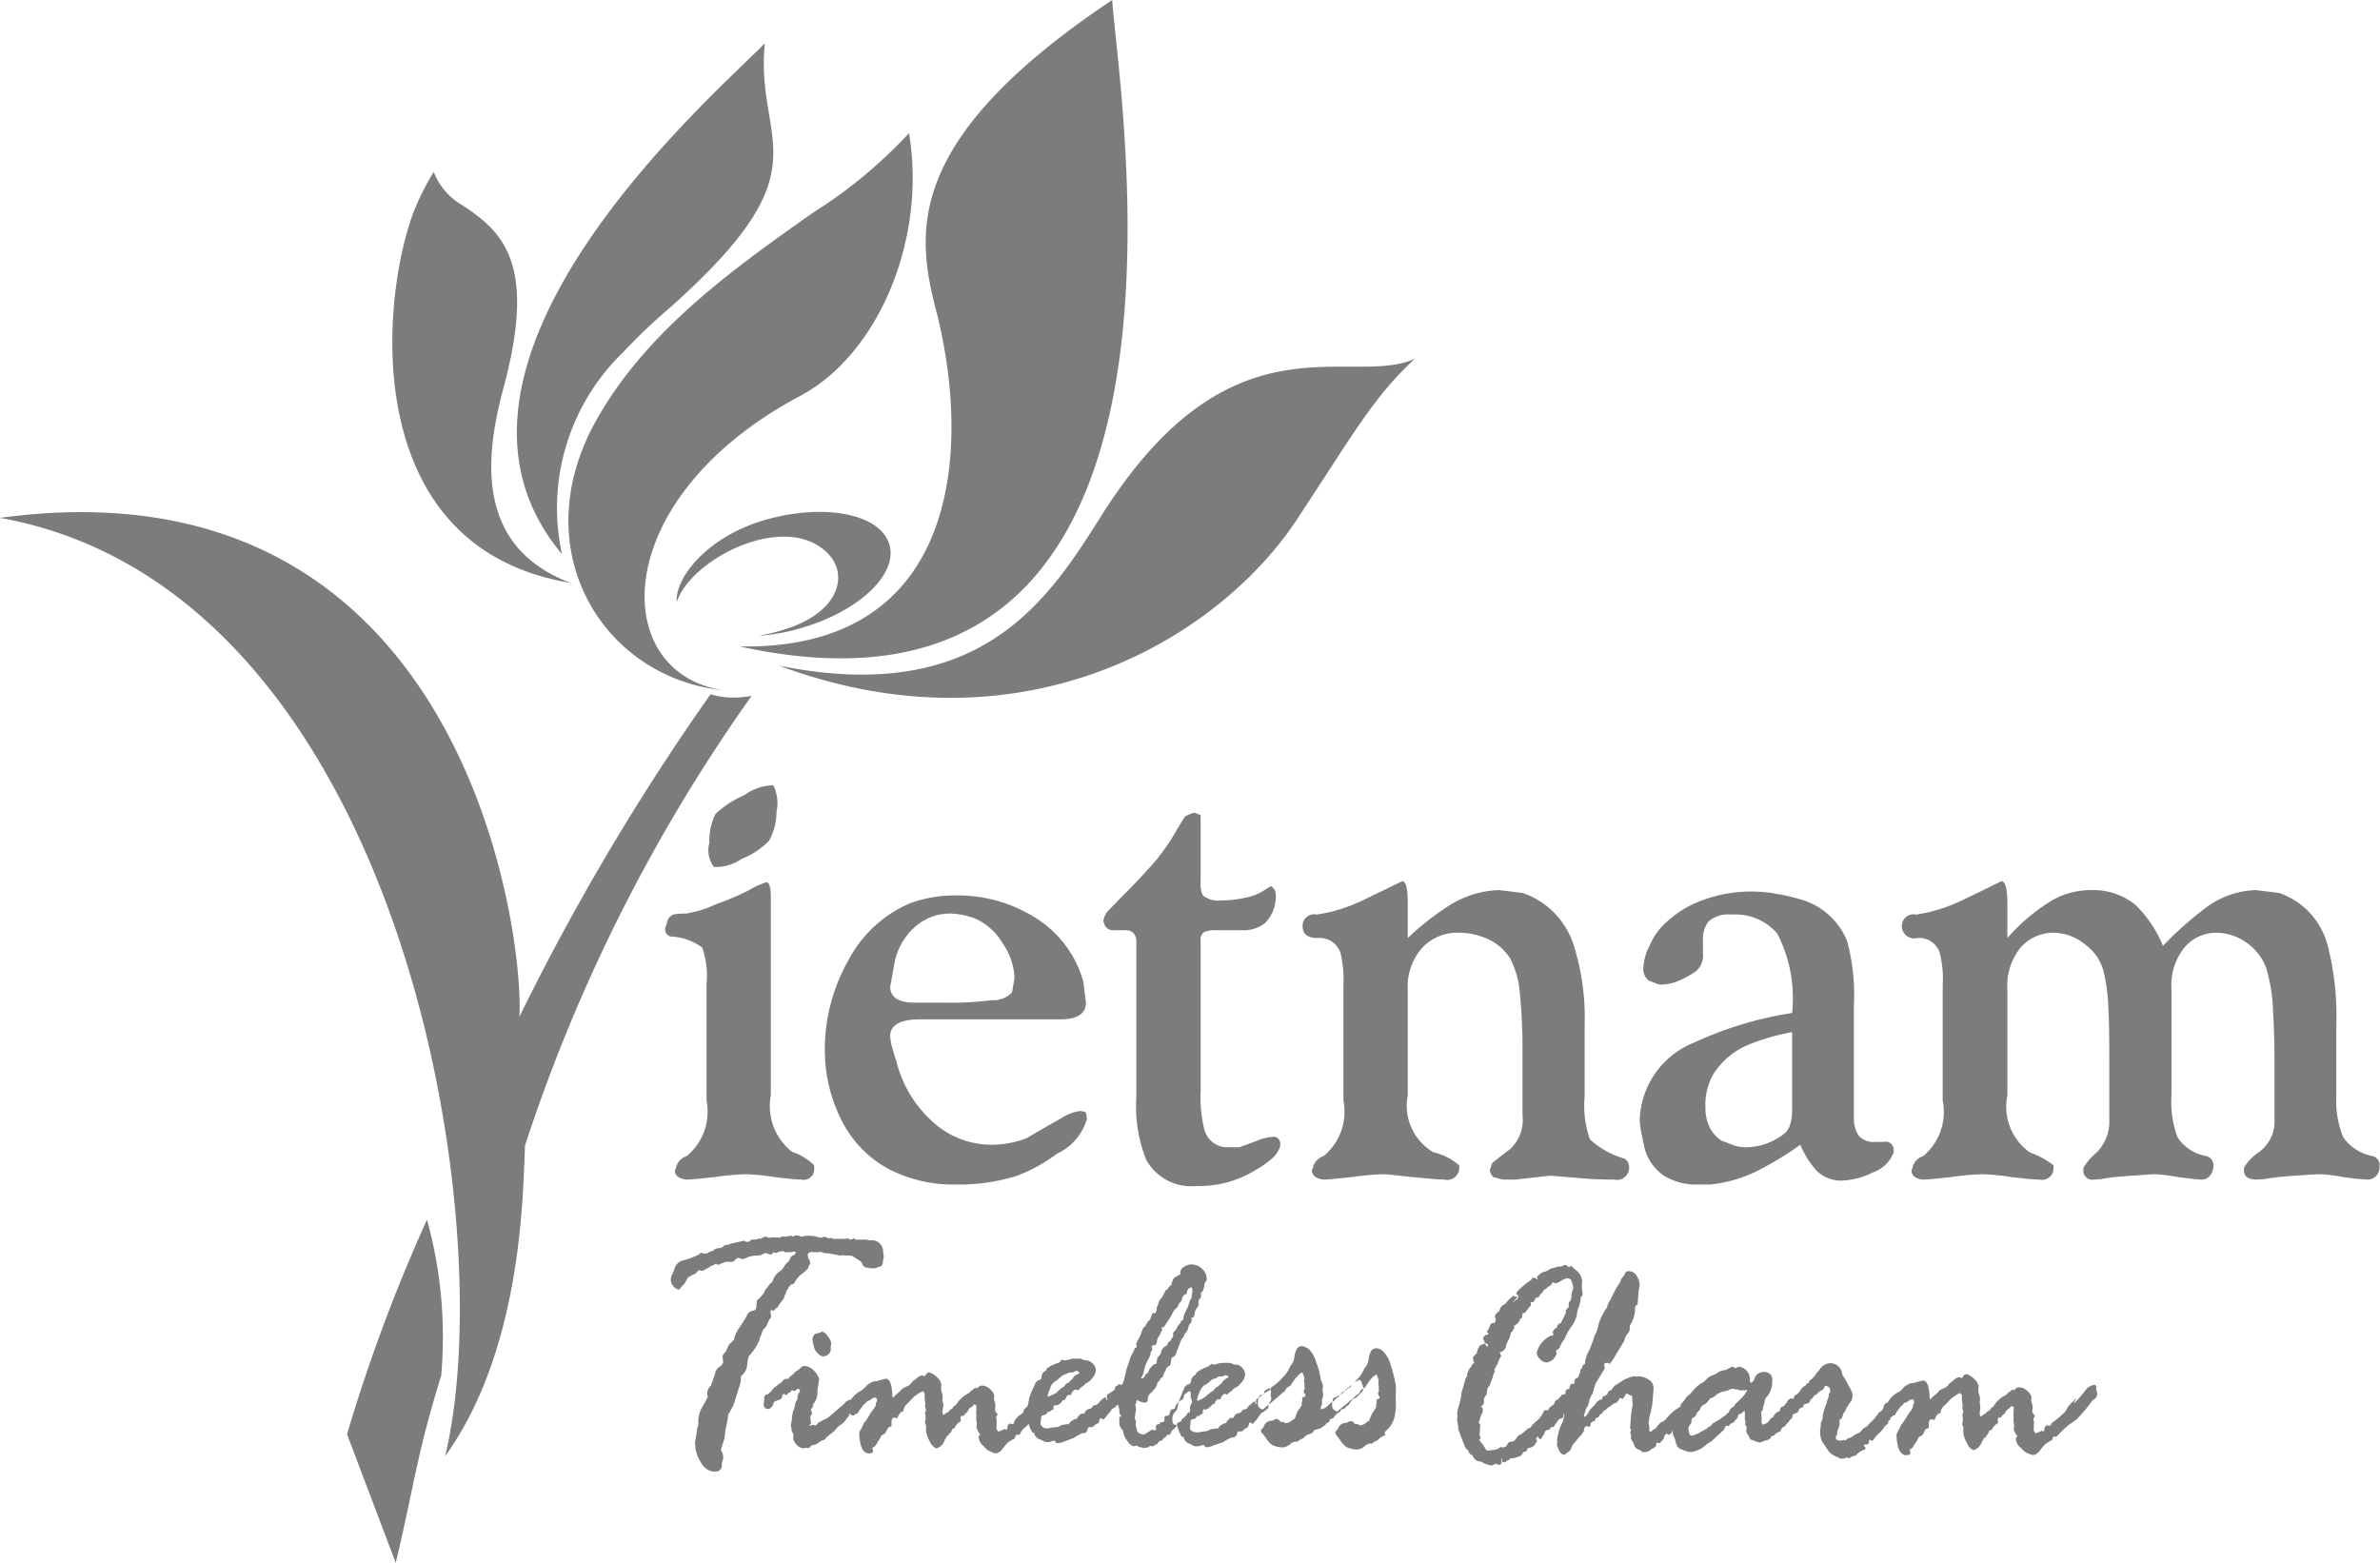 <svg xmlns="http://www.w3.org/2000/svg" width="67" height="44"><path d="M39.83 10.1c-1.17 1.08-1.73 2.12-3.33 4.54-2.18 3.3-7.67 6.67-14.57 4.1 5.72 1.16 7.61-1.9 9.1-4.26 3.65-5.76 6.98-3.55 8.8-4.38m-18.3-8.88c-1.29 1.34-10.24 8.99-5.71 14.38a6.093 6.093 0 0 1 1.73-5.69 15.9 15.9 0 0 1 1.29-1.23c4.48-3.98 2.41-4.58 2.69-7.46zm-9.32 3.62a7.5 7.5 0 0 0-.56 1.11c-.96 2.54-1.54 9.48 4.41 10.46-2.75-1.04-2.38-3.66-1.88-5.51.94-3.5-.04-4.38-1.16-5.12a1.848 1.848 0 0 1-.81-.94zm13.38-1.09c.5 2.98-.86 6.23-3.07 7.4-5.41 2.88-5.39 7.78-2.18 8.28-3.36-.35-5.58-3.93-3.58-7.55 1.43-2.6 4.02-4.4 6.11-5.88a13.589 13.589 0 0 0 2.72-2.25zm-2.9 13.89c1.63-.51 2.67-1.59 2.31-2.41s-1.97-1.06-3.6-.55c-1.53.49-2.4 1.6-2.35 2.27.42-1.25 3.13-2.6 4.29-1.33.53.58.29 1.62-1.25 2.1a5.3 5.3 0 0 1-.74.18 5.557 5.557 0 0 0 1.34-.26zm.23 20.31l-.04-.16v-.03a.176.176 0 0 1 .11-.22.422.422 0 0 0 .16-.05.336.336 0 0 1 .16.14.37.37 0 0 1 .09.21.1.1 0 0 1-.01.04.376.376 0 0 0 0 .11.21.21 0 0 1-.07.14.24.24 0 0 1-.15.06.246.246 0 0 1-.15-.09.349.349 0 0 1-.1-.15zm-3.26-2.62l.07-.06.09.02a.155.155 0 0 0 .12-.02.139.139 0 0 1 .09-.04.172.172 0 0 0 .07-.04.254.254 0 0 1 .13-.05.223.223 0 0 0 .13-.04.105.105 0 0 1 .09-.05.261.261 0 0 0 .11-.03l.39-.09c.01.01.02.01.05.03h.01a.119.119 0 0 0 .11-.03.113.113 0 0 1 .11-.03.544.544 0 0 0 .17-.04l.03.03a.128.128 0 0 1 .11-.07h.03s.03.01.08.03a.525.525 0 0 1 .17-.01h.1a.053.053 0 0 1 .03.02.105.105 0 0 1 .09-.05l.05.01.18-.03.05.03a.185.185 0 0 1 .16-.03l.04.01.04.02c.01 0 .04-.01.08-.02a.9.9 0 0 1 .35.02l.11.03a.9.9 0 0 1 .12-.03l.12.05.04-.02.02.01a.078.078 0 0 1 .05.02h.31a.076.076 0 0 1 .04.01.091.091 0 0 1 .05-.03l.08.04a.238.238 0 0 0 .12-.04l.03.04h.29l.11.02h.09a.287.287 0 0 1 .22.12.3.3 0 0 1 .07.19l.02.16-.02.09-.01.1a.108.108 0 0 1-.06.07.07.07 0 0 1-.04.02.133.133 0 0 0-.08.03.529.529 0 0 1-.25-.01.15.15 0 0 1-.14-.09.168.168 0 0 0-.07-.1l-.19-.12a.047.047 0 0 0-.05-.02l-.03-.01h-.18l-.04-.02a.155.155 0 0 1-.06.02l-.32-.06-.13-.01-.09-.03a.122.122 0 0 0-.06 0 .51.51 0 0 1-.18 0c-.1 0-.14.02-.14.09a.213.213 0 0 0 .04.12.346.346 0 0 1 .03.12.327.327 0 0 0-.06.13.308.308 0 0 0-.06.06 1.644 1.644 0 0 1-.16.13.772.772 0 0 0-.15.19.1.1 0 0 1-.1.07.36.36 0 0 0-.11.15l-.03.03a.075.075 0 0 0-.01.05.086.086 0 0 1-.03.06l-.04.12a1.192 1.192 0 0 0-.17.24l-.05.02-.05.07-.06-.01c-.03-.01-.04.01-.04.05l.02.15a.4.4 0 0 0-.1.17l-.05.1a.444.444 0 0 0-.09.1 1.307 1.307 0 0 1-.08.21l-.01.05a1.381 1.381 0 0 1-.3.46 1.293 1.293 0 0 0-.05.29.434.434 0 0 1-.17.27.872.872 0 0 1-.05.31c-.03.08-.06.2-.11.35a1.1 1.1 0 0 1-.14.32l-.02.04c-.01.02-.03.05-.04.07a3.265 3.265 0 0 1-.08.44l-.02.21-.09.28c0 .02-.01.04-.01.06a.271.271 0 0 0 .03.08.266.266 0 0 1 .03.12.309.309 0 0 1-.02.11.309.309 0 0 0-.02.11.171.171 0 0 1-.14.19h-.12a.484.484 0 0 1-.33-.26.968.968 0 0 1-.16-.58 1.163 1.163 0 0 1 .03-.16c.01-.09.02-.14.02-.17s.01-.06.02-.08a.236.236 0 0 0 .02-.13.769.769 0 0 1 .1-.42c.07-.11.11-.2.14-.25a.035.035 0 0 1 .03-.04.3.3 0 0 1-.02-.1.271.271 0 0 1 .11-.23.161.161 0 0 1 .03-.09c.01-.04.04-.12.08-.25a.3.3 0 0 1 .18-.22.192.192 0 0 1 .05-.08l-.02-.18a.222.222 0 0 1 .08-.12l.07-.14a.239.239 0 0 1 .11-.14.117.117 0 0 1 .06-.06.9.9 0 0 1 .03-.12.934.934 0 0 1 .14-.25c.06-.1.13-.2.19-.31a.236.236 0 0 1 .18-.15.092.092 0 0 0 .09-.1l.02-.19a1 1 0 0 0 .15-.15l.06-.08a.188.188 0 0 1 .04-.09.3.3 0 0 0 .07-.08.291.291 0 0 1 .11-.11.514.514 0 0 1 .25-.33l.07-.08a.406.406 0 0 1 .11-.15.177.177 0 0 0 .07-.11.2.2 0 0 1 .09-.09.082.082 0 0 0 .07-.07.027.027 0 0 0-.03-.03.323.323 0 0 0-.12.02l-.03-.01-.08.01h-.03l-.07-.04a.3.3 0 0 1-.12.02c-.01 0-.02.02-.06.04l-.09-.02-.05.06h-.04l-.11-.04a.266.266 0 0 0-.13.05.346.346 0 0 1-.14.02.751.751 0 0 0-.26.05.4.4 0 0 1-.15.05l-.08-.03h-.01a.1.1 0 0 0-.1.05.168.168 0 0 1-.14.06l-.05-.01a.449.449 0 0 0-.17.04c-.08.03-.11.05-.12.05l-.08-.03a.2.2 0 0 1-.09.05.172.172 0 0 0-.07.04.161.161 0 0 1-.07.04.172.172 0 0 0-.07.04.174.174 0 0 1-.07.03h-.02l-.05-.02a.146.146 0 0 0-.08.05.14.14 0 0 1-.09.07.3.3 0 0 0-.08.04.108.108 0 0 1-.07.03c-.01.01-.03.05-.06.1a.359.359 0 0 1-.1.14c-.04.04-.06.07-.08.09a.043.043 0 0 1-.03.03.3.3 0 0 1-.22-.35l.09-.21a.34.34 0 0 1 .27-.27 1.208 1.208 0 0 0 .24-.08zm18.7 3.3l.05-.1a.328.328 0 0 1 .06-.08.514.514 0 0 0 .06-.2.593.593 0 0 1 .08-.23.189.189 0 0 1 .15-.06.353.353 0 0 1 .16.07.807.807 0 0 1 .22.37 4.157 4.157 0 0 1 .15.58 2.53 2.53 0 0 1 0 .39 1.627 1.627 0 0 1-.03.51.743.743 0 0 1-.26.42l-.03.05c0 .01.06.05 0 .07a.369.369 0 0 0-.14.08l-.06.06a.321.321 0 0 0-.15.09l-.05-.01a.345.345 0 0 0-.17.09.344.344 0 0 1-.18.08.721.721 0 0 1-.32-.07.752.752 0 0 1-.15-.16c-.04-.06-.08-.11-.11-.15a.206.206 0 0 1-.05-.09.086.086 0 0 1 .03-.06.258.258 0 0 0 .07-.11.241.241 0 0 1 .21-.11.155.155 0 0 0 .06-.03.309.309 0 0 1 .08-.02.165.165 0 0 1 .1.08.035.035 0 0 0 .02.01l.06-.01a.288.288 0 0 0 .06.04.275.275 0 0 0 .2-.1l.01-.01h.03a.112.112 0 0 0 .04-.07l.06-.14.12-.19v-.04a.322.322 0 0 1 .01-.08v-.06a.045.045 0 0 1 .04-.05.054.054 0 0 0 .05-.05l-.01-.03a.143.143 0 0 1-.04-.08l.03-.08-.01-.09.01-.03c-.01-.04-.02-.06-.02-.07l.01-.11a.72.72 0 0 1-.03-.08.079.079 0 0 0-.04-.07.614.614 0 0 0-.14.12 1.122 1.122 0 0 0-.13.18.24.24 0 0 1-.1.1.171.171 0 0 0-.09.1.134.134 0 0 1-.07.06l-.25.22-.27.22a.173.173 0 0 0-.03.04.169.169 0 0 1-.16-.18.48.48 0 0 1 .04-.2.142.142 0 0 1 .04-.02l.01-.01v-.01l.02.02h.01a.863.863 0 0 1 .18-.12.136.136 0 0 0 .07-.09l.16-.12a1.464 1.464 0 0 0 .18-.18.837.837 0 0 0 .15-.2zm-2.09-.05l.05-.11a.3.3 0 0 1 .05-.07.448.448 0 0 0 .07-.21.593.593 0 0 1 .08-.23.175.175 0 0 1 .15-.06.642.642 0 0 1 .16.07.8.8 0 0 1 .22.38 1.8 1.8 0 0 1 .12.43.382.382 0 0 0 .04.13c.02.06.03.1.04.12a.24.24 0 0 0-.02.08l.02.18-.04.14.01.1a.267.267 0 0 0-.04.1.048.048 0 0 0 .02.05.436.436 0 0 0 .21-.13.187.187 0 0 1 .07-.06.275.275 0 0 0 .12-.11l.07-.04.06-.09a.265.265 0 0 1 .06-.05.347.347 0 0 0 .09-.06.565.565 0 0 1 .14-.09l.03-.05a.3.3 0 0 1 .14-.11.456.456 0 0 1 .08-.04.089.089 0 0 1 .06.08.442.442 0 0 1 .05.15.175.175 0 0 1-.07.14l-.1.1a.222.222 0 0 1-.12.06 1.8 1.8 0 0 0-.12.17l-.07.05-.04.05a.179.179 0 0 1-.1.03c-.01 0-.01.01-.02.04a.089.089 0 0 1-.08.06.674.674 0 0 0-.13.15l-.08.02a.413.413 0 0 1-.04.09.143.143 0 0 0-.1.08.07.07 0 0 1-.04.02l-.01.01a.354.354 0 0 1-.17.09l-.09.02-.03.05a.139.139 0 0 1-.09.06.365.365 0 0 0-.14.07l-.06.06a.321.321 0 0 0-.15.09h-.05a.231.231 0 0 0-.17.08.425.425 0 0 1-.18.08.685.685 0 0 1-.32-.07.572.572 0 0 1-.15-.16c-.04-.06-.08-.11-.11-.15a.106.106 0 0 1-.05-.09c-.01-.02 0-.04.03-.05a.312.312 0 0 0 .07-.12.241.241 0 0 1 .21-.11.155.155 0 0 0 .06-.03.309.309 0 0 1 .08-.02.2.2 0 0 1 .1.08.035.035 0 0 0 .02.01l.06-.01a.288.288 0 0 0 .06.04.293.293 0 0 0 .2-.1l.01-.01h.03a.112.112 0 0 0 .04-.07l.05-.14.13-.19-.01-.04c0-.01.01-.04.02-.08v-.06a.045.045 0 0 1 .04-.05.047.047 0 0 0 .05-.05l-.01-.03a.12.12 0 0 1-.04-.08l.03-.08-.01-.09.01-.03c-.01-.04-.02-.06-.02-.07l.01-.1a.778.778 0 0 0-.03-.09.112.112 0 0 0-.04-.07.614.614 0 0 0-.14.12.942.942 0 0 0-.14.19.191.191 0 0 1-.09.09.24.24 0 0 0-.1.1.074.074 0 0 1-.06.06l-.25.22-.27.22a.14.14 0 0 1-.04.04.157.157 0 0 1-.15-.18.48.48 0 0 1 .04-.2.142.142 0 0 1 .04-.02l.01-.01c0-.01 0-.01-.01-.01l.03.02h.01a.863.863 0 0 1 .18-.12.136.136 0 0 0 .07-.09l.16-.12a1.464 1.464 0 0 0 .18-.18 1.148 1.148 0 0 0 .15-.19zm-2.1.24l-.05.02c-.01.01-.04.03-.08.07a.653.653 0 0 1-.15.1.471.471 0 0 0-.13.21.556.556 0 0 0-.06.19.025.025 0 0 0 .02.03l.13-.06a.642.642 0 0 0 .13-.1c.04-.03.1-.08.18-.13l.03-.04a.231.231 0 0 1 .07-.06.236.236 0 0 0 .09-.08l.04-.02a.256.256 0 0 1 .12-.13c.05-.02.07-.03.07-.05s-.03-.05-.08-.05a.163.163 0 0 0-.09.04l-.09-.01a.28.28 0 0 0-.08.05zm-.82.23l.08-.07a.1.1 0 0 0 .1-.1.2.2 0 0 1 .12-.17l.04-.07a.993.993 0 0 1 .31-.16.351.351 0 0 0 .09-.07c0-.01 0-.01.01-.01l.06.02a.345.345 0 0 0 .13-.03 1 1 0 0 1 .16-.02h.16a.408.408 0 0 1 .07.02.213.213 0 0 0 .12.03.24.24 0 0 1 .17.09.268.268 0 0 1 .08.16.334.334 0 0 1-.11.26.382.382 0 0 1-.19.15l-.09.09a.3.3 0 0 0-.07.05.072.072 0 0 1-.06.04c-.01 0-.02 0-.02-.01a.037.037 0 0 0-.03-.01.2.2 0 0 0-.12.16l-.08-.01a.254.254 0 0 0-.08.1.059.059 0 0 1-.07.05.429.429 0 0 1-.19.15.119.119 0 0 1-.06-.02.149.149 0 0 0-.02.09.053.053 0 0 1-.06.06l-.05.05-.04-.01-.07.09a.147.147 0 0 0-.12.04c0 .03-.01.07-.01.12a.44.44 0 0 0-.01.09c0 .08.07.12.21.13l.19-.03a.23.23 0 0 0 .14-.04.319.319 0 0 1 .14-.03c.01 0 .03-.01.07-.02l.04.02a.186.186 0 0 1 .09-.11.31.31 0 0 1 .11-.05l.04-.02a.079.079 0 0 1 .05-.07l.02-.03a.086.086 0 0 1 .06-.03h.06l.01-.01a.178.178 0 0 1 .12-.12.129.129 0 0 0 .11-.06.079.079 0 0 1 .07-.05.105.105 0 0 0 .09-.05.258.258 0 0 1 .09-.09c.03-.03.06-.05.07-.06a.028.028 0 0 1 .03-.02c.02 0 .03.01.03.04a.025.025 0 0 0 .02.03c.01 0 .01 0 .01-.01a.06.06 0 0 0-.01-.04v-.03a.087.087 0 0 1 .06-.09l.17-.12a.118.118 0 0 1 .03-.1.163.163 0 0 0 .06-.03.076.076 0 0 1 .04-.02c.04 0 .05.03.06.07l-.01.11.02.11a.133.133 0 0 1-.03.07.32.32 0 0 0-.05.13.114.114 0 0 1-.04.1h-.02a.355.355 0 0 1-.11.09.1.1 0 0 0-.06.05l-.12.17a.462.462 0 0 0-.07.07.054.054 0 0 1-.04.03l-.03-.03c0-.01-.01-.01-.02-.01a.04.04 0 0 0-.04.05.355.355 0 0 1-.04.09.335.335 0 0 0-.14.1l-.03.01h-.07c-.03 0-.05.02-.06.08a.119.119 0 0 1-.11.09.223.223 0 0 0-.13.05.044.044 0 0 1-.03.01.583.583 0 0 0-.11.07l-.32.11a.078.078 0 0 1-.05.02l-.11.02a.06.06 0 0 1-.05-.04l-.03-.03-.07.02a.389.389 0 0 1-.15.02.161.161 0 0 1-.09-.03.2.2 0 0 0-.08-.04.239.239 0 0 1-.17-.2l-.05.01a1.718 1.718 0 0 1-.13-.31.1.1 0 0 0-.08-.04.094.094 0 0 1-.05-.09.321.321 0 0 1 .05-.25.246.246 0 0 0 .08-.1l.04-.22a.266.266 0 0 0 .04-.08l.07-.18a1.332 1.332 0 0 0 .06-.14zm-1.11-.35l.08-.05a.291.291 0 0 1 .09-.16.226.226 0 0 1 .11-.09h.03c0-.02.01-.04.01-.06a.172.172 0 0 0 .01-.08.4.4 0 0 1 .1-.13l.02-.08a.26.26 0 0 1 .17-.17.15.15 0 0 1 .07-.12l.03-.01a.2.2 0 0 1 .06-.11l.01-.03-.01-.07s.02-.03.05-.07a.19.19 0 0 0 .07-.11.555.555 0 0 1 .06-.08.137.137 0 0 0 .05-.1l.06-.01a.11.11 0 0 1 .01-.07v-.04a1.977 1.977 0 0 1 .12-.26l.05-.16a.086.086 0 0 1 .03-.06.149.149 0 0 0 .03-.1l.02-.14c-.01-.07-.02-.1-.04-.1a.251.251 0 0 1-.07.04.219.219 0 0 0-.05.15.149.149 0 0 0-.13.12.237.237 0 0 1-.09.15l-.02.05a.14.14 0 0 1-.07.09.454.454 0 0 0-.11.17 3.441 3.441 0 0 1-.2.31l-.03.05-.06-.01c.01.05.02.07.02.08a.076.076 0 0 1-.02.04.086.086 0 0 0-.03.06.59.59 0 0 1-.04.08.229.229 0 0 0-.06.14.2.2 0 0 1-.04.11h-.06a.09.09 0 0 0-.05.06l.02.06a.076.076 0 0 1-.02.04.13.13 0 0 0-.03.09.963.963 0 0 1-.09.2 1 1 0 0 0-.1.29.43.43 0 0 1-.08.19.037.037 0 0 0 .03.01.13.13 0 0 0 .09-.11zm-.72 1.1l-.01-.03v-.09a.789.789 0 0 1-.03-.13.01.01 0 0 1-.01.01h-.03a.24.24 0 0 1-.1.09.09.09 0 0 0-.06.06l-.13.16c-.02.02-.04.05-.06.07a.078.078 0 0 1-.04.03l-.03-.03c0-.01-.01-.01-.02-.01a.054.054 0 0 0-.05.05.161.161 0 0 1-.03.09.318.318 0 0 0-.15.1l-.02.01h-.07c-.04 0-.06.02-.07.08a.107.107 0 0 1-.1.09.2.2 0 0 0-.13.05.227.227 0 0 1-.04.01c-.01.01-.05.03-.1.07l-.32.12a.42.42 0 0 0-.05.02l-.11.01a.051.051 0 0 1-.05-.04.078.078 0 0 0-.04-.03l-.07.02a.24.24 0 0 1-.14.02.161.161 0 0 1-.09-.03l-.08-.04a.235.235 0 0 1-.18-.2l-.04.01a.847.847 0 0 1-.11-.25l-.07.07a.548.548 0 0 0-.18.22l-.01.02-.08-.01a.108.108 0 0 0-.04.06.089.089 0 0 1-.06.08.059.059 0 0 0-.05.02l-.08.05a1.033 1.033 0 0 0-.15.17.318.318 0 0 1-.21.15.593.593 0 0 1-.14-.05.356.356 0 0 1-.15-.1.932.932 0 0 0-.1-.1.35.35 0 0 1-.09-.23.053.053 0 0 1 .02-.03.036.036 0 0 0 .02-.03.489.489 0 0 1-.1-.19v-.05a.127.127 0 0 0 .01-.06l-.02-.15.01-.07-.01-.05.01-.21a.074.074 0 0 0-.06-.06.076.076 0 0 0-.04.04.179.179 0 0 1-.07.05.2.2 0 0 0-.08.12.236.236 0 0 0-.09.08.076.076 0 0 1-.04.04.044.044 0 0 0-.03-.01.075.075 0 0 0-.04.07v.02l.01.03a.082.082 0 0 1-.06.07.546.546 0 0 0-.13.17.062.062 0 0 0-.05.01l-.04.1a.142.142 0 0 0-.07.08l-.05.03a.262.262 0 0 1-.05.09l-.02.05a.353.353 0 0 1-.22.2.346.346 0 0 1-.18-.19.737.737 0 0 1-.11-.3v-.15a.26.26 0 0 0-.03-.07v-.02a.3.3 0 0 1 .02-.1l-.01-.12a.037.037 0 0 0-.01-.03v-.02a.26.26 0 0 1 .03-.07l-.03-.12.01-.07-.02-.15v-.13a.062.062 0 0 0-.02-.04l-.03-.03a.544.544 0 0 0-.16.09.673.673 0 0 0-.17.15l-.12.12a.3.3 0 0 0-.1.22h-.01a.044.044 0 0 0-.03-.01h-.01a.436.436 0 0 0-.11.17l-.02.02-.07-.02c-.07 0-.09.07-.08.21a.047.047 0 0 1-.05.05.12.12 0 0 0-.07.07.746.746 0 0 1-.07.12c-.05.03-.09.05-.1.06a.548.548 0 0 1-.07.13c-.05.08-.08.13-.09.14a.11.11 0 0 1-.05.05.051.051 0 0 0-.04.04l.02.08q0 .06-.12.06c-.16 0-.25-.18-.27-.53a.2.2 0 0 1 .04-.14.913.913 0 0 0 .08-.17 1.27 1.27 0 0 0 .16-.23 1.213 1.213 0 0 1 .14-.2l.05-.09a.106.106 0 0 1 .01-.08.085.085 0 0 0 .02-.06.076.076 0 0 0-.04-.07.159.159 0 0 0-.12.04.193.193 0 0 1-.09.05.074.074 0 0 0-.06.06.233.233 0 0 0-.11.11 1.1 1.1 0 0 0-.08.1.219.219 0 0 0-.03.05.042.042 0 0 1-.04.04.055.055 0 0 0-.05.03.1.1 0 0 1-.08.02.11.11 0 0 1-.07-.08v.02a.222.222 0 0 1-.06.12.3.3 0 0 0-.05.07.658.658 0 0 1-.12.12.612.612 0 0 0-.17.15.47.47 0 0 1-.11.1l-.16.13-.02.04a.154.154 0 0 1-.07.03.473.473 0 0 0-.12.07l-.06.04a.155.155 0 0 1-.08.02.138.138 0 0 0-.09.05.072.072 0 0 1-.06.04l-.06-.01-.07.02a.3.3 0 0 1-.18-.09.353.353 0 0 1-.11-.18v-.03l.01-.06a.418.418 0 0 0-.03-.09.271.271 0 0 1-.03-.08v-.05l-.01-.03a.418.418 0 0 1 .01-.14.222.222 0 0 0 .01-.09.249.249 0 0 0 .01-.08l.02-.11a.163.163 0 0 1 .03-.06c.01-.02.01-.06.03-.12l.01-.07.03-.06a.122.122 0 0 0 .03-.09.266.266 0 0 1 .03-.12.277.277 0 0 0 .04-.07.058.058 0 0 0-.06-.06.535.535 0 0 0-.09.07l-.07-.03a.068.068 0 0 0-.04.04.045.045 0 0 1-.04.03.086.086 0 0 0-.06.06l-.03.01-.05-.03h-.02c-.03 0-.04.03-.04.09a.178.178 0 0 1-.11.08l-.08.03a.088.088 0 0 0-.06.07.19.19 0 0 1-.07.11.1.1 0 0 1-.08.04.118.118 0 0 1-.12-.13l.02-.2-.01-.02.06-.06h.02a.126.126 0 0 0 .08-.06l.04-.02a.3.3 0 0 1 .13-.14l.06-.05a.138.138 0 0 1 .04-.03.275.275 0 0 0 .09-.08.156.156 0 0 1 .1-.06.092.092 0 0 1 .06.01.213.213 0 0 1 .09-.1.573.573 0 0 0 .11-.11l.05-.03a.392.392 0 0 0 .1-.08.143.143 0 0 1 .13-.05.385.385 0 0 1 .24.13.466.466 0 0 1 .15.24l-.05.33a.525.525 0 0 1-.12.38l-.01.09a.081.081 0 0 0-.05.06l.03.1a.1.1 0 0 1-.04.07.035.035 0 0 0-.01.02l.02.18a.087.087 0 0 1-.05.07.038.038 0 0 0 .02.02.144.144 0 0 1 .11-.03l.06.01.08-.09a.133.133 0 0 0 .07-.03 1.437 1.437 0 0 1 .17-.08l.48-.41a.249.249 0 0 1 .16-.11h.02a.77.77 0 0 1 .28-.25.276.276 0 0 0 .08-.06.265.265 0 0 1 .06-.05l.01-.03a.755.755 0 0 1 .23-.13h.05l.26-.07c.11-.02.18.12.2.42v.08l.02.03.12-.12a.3.3 0 0 0 .1-.09.347.347 0 0 1 .11-.08l.11-.05a.357.357 0 0 0 .1-.11l.13-.1a.361.361 0 0 1 .15-.08l.06.03a.2.2 0 0 0 .05-.05.1.1 0 0 1 .09-.06.494.494 0 0 1 .2.12.381.381 0 0 1 .14.21l-.01.14c.01.03.02.09.05.19v.04l-.01.1.03.11-.03.2c0 .05.02.08.05.08a.239.239 0 0 1 .11-.07l.05-.06a.091.091 0 0 1 .05-.03.14.14 0 0 0 .04-.04.09.09 0 0 1 .06-.06.1.1 0 0 0 .05-.06.875.875 0 0 1 .32-.28.14.14 0 0 0 .05-.04.09.09 0 0 1 .06-.05l.08-.07.04.02a.288.288 0 0 0 .06-.04.143.143 0 0 1 .08-.04.341.341 0 0 1 .25.11.313.313 0 0 1 .11.17l-.01.1.04.13v.08l-.01.09a.143.143 0 0 0 .04.08.592.592 0 0 0 .04.06.179.179 0 0 0-.05.07l.02.08-.01.23a.223.223 0 0 0 .06.1.488.488 0 0 1 .07-.03.163.163 0 0 0 .06-.03l.02-.01v-.01a.471.471 0 0 1 .05.02h.01c.03 0 .04-.02.04-.06a.11.11 0 0 1 .07-.11l.09.02a.154.154 0 0 0 .03-.07.483.483 0 0 1 .15-.18c.04-.03.08-.06.11-.08a.136.136 0 0 1 .05-.12.2.2 0 0 0 .08-.1l.04-.22a.12.12 0 0 0 .03-.08l.08-.18a.737.737 0 0 0 .06-.14l.08-.07a.087.087 0 0 0 .09-.1.2.2 0 0 1 .12-.17l.04-.07a.934.934 0 0 1 .32-.15.294.294 0 0 0 .08-.08c.01 0 .01-.01.02-.01l.06.02a.688.688 0 0 0 .13-.02.453.453 0 0 1 .16-.03h.16a.26.26 0 0 1 .07.03.373.373 0 0 0 .12.02.289.289 0 0 1 .16.09.293.293 0 0 1 .09.16.356.356 0 0 1-.11.26.428.428 0 0 1-.19.15.257.257 0 0 1-.1.09.17.17 0 0 0-.06.06.155.155 0 0 1-.06.03.037.037 0 0 1-.03-.01.035.035 0 0 0-.02-.01.2.2 0 0 0-.13.16l-.07-.01a.235.235 0 0 0-.08.1.064.064 0 0 1-.08.05.3.3 0 0 1-.18.15.176.176 0 0 1-.06-.01.078.078 0 0 0-.02.08.053.053 0 0 1-.06.06l-.05.05-.04-.01-.07.09a.192.192 0 0 0-.12.04c-.01.03-.01.07-.02.12a.314.314 0 0 1-.01.09.181.181 0 0 0 .22.13l.19-.03a.238.238 0 0 0 .14-.03.2.2 0 0 1 .13-.04.254.254 0 0 0 .07-.02l.04.02a.259.259 0 0 1 .1-.11.211.211 0 0 1 .11-.05l.04-.02a.093.093 0 0 1 .04-.07l.03-.03a.086.086 0 0 1 .06-.03h.05l.02-.01a.178.178 0 0 1 .12-.12.11.11 0 0 0 .1-.06.113.113 0 0 1 .08-.05.138.138 0 0 0 .09-.05.647.647 0 0 1 .08-.09.8.8 0 0 1 .08-.06.053.053 0 0 1 .03-.02c.02 0 .03.01.03.04a.039.039 0 0 0 .02.04c.01 0 .01-.01.01-.02a.06.06 0 0 0-.01-.04v-.03a.087.087 0 0 1 .05-.09l.17-.11a.165.165 0 0 1 .04-.11.085.085 0 0 0 .06-.03.052.052 0 0 1 .04-.02.219.219 0 0 1 .05.03.01.01 0 0 1 .01-.01.544.544 0 0 0 .07-.17l.06-.26.11-.33a.26.26 0 0 1 .03-.07c.02-.04.04-.07.05-.09s.03-.07.05-.12l.04-.01a.037.037 0 0 0 .01-.03.173.173 0 0 0-.02-.07l.12-.24.07-.18a.181.181 0 0 1 .08-.09.408.408 0 0 1 .13-.18.67.67 0 0 1 .07-.18h.08a.465.465 0 0 1 .03-.09v-.08c0 .01.01.01.02-.02a.809.809 0 0 0 .05-.15l.1-.13.02-.05a.639.639 0 0 0 .06-.12.134.134 0 0 0 .09-.09l.08-.07a.393.393 0 0 1 .08-.2.746.746 0 0 0 .12-.07l.05-.02a.192.192 0 0 1 .08-.2l.05-.03a.26.26 0 0 1 .07-.03l.02-.01a.426.426 0 0 1 .39.11.385.385 0 0 1 .13.27.129.129 0 0 1-.05.12l-.01.03a.674.674 0 0 1-.06.23.054.054 0 0 0-.04.03.42.42 0 0 1-.01.15c-.05.01-.07.07-.06.19a.206.206 0 0 1-.05.09.3.3 0 0 0-.06.16.149.149 0 0 1-.05.11h-.05l.02.06a.127.127 0 0 1-.05.11.208.208 0 0 0-.05.12.3.3 0 0 1-.09.15l-.03.07a.47.47 0 0 1-.06.09.478.478 0 0 0-.06.14l-.08.2a.231.231 0 0 1-.15.19c-.02.11-.03.18-.03.19a.158.158 0 0 1-.06.05.144.144 0 0 0-.06.07.594.594 0 0 1-.04.08l-.06.15a.171.171 0 0 0-.09.11.116.116 0 0 0-.07.11.239.239 0 0 0-.03.07l-.13.15a.212.212 0 0 0-.1.18.086.086 0 0 1-.1.1.677.677 0 0 1-.2-.07H32a.382.382 0 0 1-.04.13l.02.11a2.3 2.3 0 0 1-.04.27c.02.04.03.07.04.09l-.01.09.03.12a.143.143 0 0 0 .11.14l.09.02a.443.443 0 0 0 .1-.06l.14-.08h.01a.073.073 0 0 0 .06.02q.045 0 .03-.06v-.06a.121.121 0 0 1 .05-.05.06.06 0 0 0 .06-.03.078.078 0 0 1 .04-.03h.04c.04 0 .06-.05.05-.15a.078.078 0 0 0 .04-.03h.05a.089.089 0 0 0 .06-.08.639.639 0 0 1 .04-.1.215.215 0 0 0 .1-.02.348.348 0 0 1 .18-.24h.02a.173.173 0 0 0 .06-.12.092.092 0 0 1 .04-.06.209.209 0 0 1 .06-.04l.03-.03a.051.051 0 0 1 .06.05v.12l.04.12a.133.133 0 0 1-.03.07.2.2 0 0 0-.03.11c.01.08 0 .12-.03.13a.09.09 0 0 0-.06.05.217.217 0 0 1-.08.09.188.188 0 0 0-.08.11l-.06.02-.04.02a.314.314 0 0 1-.09.16.305.305 0 0 0-.12.17c-.01 0-.01 0-.01.01l-.07-.01a.183.183 0 0 1-.06.08.133.133 0 0 0-.06.05.123.123 0 0 1-.08.05.144.144 0 0 0-.07.06.054.054 0 0 1-.05.04.068.068 0 0 0-.05.03.055.055 0 0 1-.05.02.175.175 0 0 1-.05-.01h-.02a.152.152 0 0 1-.1.05.1.1 0 0 0-.08.02.091.091 0 0 0-.07-.03.308.308 0 0 1-.12-.05c-.04.01-.07.02-.08.02a.281.281 0 0 1-.18-.15.453.453 0 0 1-.12-.28.4.4 0 0 1-.05-.07.223.223 0 0 1-.06-.13v-.2a.145.145 0 0 0 .06-.01zm17.15-.03a.194.194 0 0 1 .09-.14.171.171 0 0 0 .09-.1 1.822 1.822 0 0 0 .2-.2.453.453 0 0 0 .13-.19.035.035 0 0 0-.02-.01h-.01l-.03.02-.07-.01-.07.01-.06-.03h-.05l-.08-.02a.2.2 0 0 0-.11.03.585.585 0 0 1-.17.05.57.57 0 0 0-.22.11.242.242 0 0 1-.15.08.506.506 0 0 1-.17.18.164.164 0 0 0-.11.14.784.784 0 0 0-.1.1l-.02.07a.179.179 0 0 1-.07.05.085.085 0 0 0-.05.09.185.185 0 0 1-.05.12.308.308 0 0 0-.04.09q.015.21.09.21a.3.3 0 0 0 .13-.04.591.591 0 0 0 .12-.06.163.163 0 0 1 .06-.03l.07-.04a.053.053 0 0 1 .03-.02.042.042 0 0 0 .04-.03.14.14 0 0 1 .07-.04.27.27 0 0 0 .07-.08c.04-.02.11-.07.21-.12l.08-.07a.212.212 0 0 0 .1-.07.139.139 0 0 1 .07-.05zm6-.66l.11-.05a.547.547 0 0 0 .1-.11l.13-.1a.268.268 0 0 1 .15-.08l.06.03a.167.167 0 0 0 .05-.06.105.105 0 0 1 .09-.05.444.444 0 0 1 .2.12.381.381 0 0 1 .14.21l-.01.14c.01.03.02.09.05.19v.04l-.01.1.02.11-.02.2c0 .05.02.08.05.08a.332.332 0 0 1 .11-.08l.05-.05a.091.091 0 0 1 .05-.03.14.14 0 0 0 .04-.04.09.09 0 0 1 .06-.06.1.1 0 0 0 .05-.06.8.8 0 0 1 .32-.28.14.14 0 0 0 .05-.04.09.09 0 0 1 .06-.05l.08-.07.03.02h.01a.179.179 0 0 0 .06-.05.112.112 0 0 1 .08-.03.341.341 0 0 1 .25.11.313.313 0 0 1 .11.17l-.01.1.04.13v.08l-.01.09a.1.1 0 0 0 .04.07.26.26 0 0 1 .03.07.274.274 0 0 0-.04.07l.02.08-.01.23a.223.223 0 0 0 .06.1.149.149 0 0 1 .07-.03.333.333 0 0 0 .06-.03l.02-.01v-.01a.471.471 0 0 1 .05.02h.01q.03 0 .03-.06a.136.136 0 0 1 .07-.11l.1.01a.136.136 0 0 0 .03-.06c0-.02.19-.13.38-.33.05-.05.07-.14.12-.18.05-.06.11-.11.16-.17.1-.1-.09.18 0 .09a3.509 3.509 0 0 0 .33-.39.42.42 0 0 1 .21-.11.053.053 0 0 1 .06.06v.09a.224.224 0 0 1 .03.1.2.2 0 0 1-.11.17c-.05.03-.13.2-.47.55a1.861 1.861 0 0 1-.2.14 3.12 3.12 0 0 0-.35.33l-.02.02-.07-.01a.108.108 0 0 0-.04.06.074.074 0 0 1-.06.07.107.107 0 0 0-.05.03l-.08.05a1.033 1.033 0 0 0-.15.17.318.318 0 0 1-.21.15c-.02-.01-.07-.02-.14-.05a.483.483 0 0 1-.15-.1.563.563 0 0 0-.11-.11.35.35 0 0 1-.08-.22.053.053 0 0 1 .02-.03.054.054 0 0 0 .02-.03.489.489 0 0 1-.1-.19v-.05a.127.127 0 0 0 .01-.06l-.02-.15.01-.07-.01-.05.01-.21a.064.064 0 0 0-.06-.06.051.051 0 0 0-.04.04.423.423 0 0 1-.07.05.2.2 0 0 0-.08.12.146.146 0 0 0-.09.08.078.078 0 0 1-.04.03.049.049 0 0 1-.03-.01.08.08 0 0 0-.04.08V40l.01.03a.082.082 0 0 1-.06.07.546.546 0 0 0-.13.17.108.108 0 0 0-.06.01l-.04.1a.183.183 0 0 0-.06.08l-.05.03a.405.405 0 0 1-.05.09l-.02.05a.391.391 0 0 1-.22.2.317.317 0 0 1-.18-.19.737.737 0 0 1-.11-.3v-.16l-.03-.06v-.02a.3.3 0 0 1 .02-.1l-.01-.12a.037.037 0 0 0-.01-.03v-.02a.26.26 0 0 1 .03-.07l-.03-.12.01-.07-.02-.15v-.13a.062.062 0 0 0-.02-.04l-.03-.03a.544.544 0 0 0-.16.09.673.673 0 0 0-.17.15l-.12.12a.268.268 0 0 0-.1.22h-.01a.044.044 0 0 0-.03-.01h-.01a.293.293 0 0 0-.11.17l-.02.02-.07-.02c-.07 0-.09.07-.08.21a.047.047 0 0 1-.05.05.1.1 0 0 0-.07.07.746.746 0 0 1-.07.12.469.469 0 0 0-.1.06.548.548 0 0 1-.07.13c-.06.08-.08.13-.09.14a.11.11 0 0 1-.05.05.051.051 0 0 0-.04.04l.02.08q0 .06-.12.06c-.16 0-.25-.18-.27-.53a.2.2 0 0 1 .04-.14 1.376 1.376 0 0 0 .08-.17 1.772 1.772 0 0 0 .16-.23 1.213 1.213 0 0 1 .14-.2l.04-.09a.155.155 0 0 1 .02-.08.056.056 0 0 0 .01-.06c0-.04-.01-.07-.03-.07a.159.159 0 0 0-.12.04.262.262 0 0 1-.09.05.088.088 0 0 0-.07.06.314.314 0 0 0-.1.1c-.04.06-.07.09-.08.11a.219.219 0 0 0-.03.05.042.042 0 0 1-.04.04.055.055 0 0 0-.05.03.076.076 0 0 1-.04.02.037.037 0 0 0-.01.03.073.073 0 0 1-.06.07c0 .06-.01.1-.03.1a.191.191 0 0 0-.09.09 1.073 1.073 0 0 1-.15.17.814.814 0 0 0-.14.16.11.11 0 0 1-.05.05.124.124 0 0 0-.03-.02.076.076 0 0 0-.04-.01c-.01 0-.02.02-.02.06v.04a.52.52 0 0 1-.05.03h-.05a.033.033 0 0 0-.04.04l.04.04v.01a.044.044 0 0 1-.05.06.6.6 0 0 0-.22.16l-.11.03-.08.05a.26.26 0 0 0-.07-.03l-.05.03-.11.01c-.01 0-.06-.03-.17-.08a.5.5 0 0 1-.2-.17c-.03-.05-.07-.11-.11-.17a.4.4 0 0 1-.07-.12.845.845 0 0 1-.03-.29 1.05 1.05 0 0 0 .02-.13.114.114 0 0 1 .02-.09.3.3 0 0 0 .03-.16 1.959 1.959 0 0 1 .09-.3.467.467 0 0 0 .04-.14l.03-.07a.11.11 0 0 0 .01-.07c.01-.04.01-.06.03-.06a.126.126 0 0 0 .01-.08.121.121 0 0 0-.12-.12.042.042 0 0 0-.04.04.191.191 0 0 1-.09.09.248.248 0 0 0-.09.07.249.249 0 0 1-.07.05.219.219 0 0 0-.09.1l-.06.04a.125.125 0 0 1-.04.09c-.01 0-.06.02-.13.04a.1.1 0 0 0-.03.06.081.081 0 0 1-.08.04.746.746 0 0 0-.07.12.544.544 0 0 0-.08.04l-.06.02-.01.06-.02.06a.12.12 0 0 0-.07.07.361.361 0 0 1-.09.09l-.03.06a.149.149 0 0 0-.11.09.083.083 0 0 1-.08.07.27.27 0 0 0-.11.09l-.09.03-.01.04a.223.223 0 0 1-.12.07.834.834 0 0 0-.12.04.078.078 0 0 1-.05.02.319.319 0 0 1-.14-.03.784.784 0 0 0-.14-.05.219.219 0 0 1-.03-.05.2.2 0 0 0-.04-.08.19.19 0 0 1-.05-.13l.01-.08a.106.106 0 0 0-.02-.05.04.04 0 0 1-.02-.04v-.02a.037.037 0 0 0 .01-.03.433.433 0 0 1-.01-.05.06.06 0 0 1-.01-.04v-.21c0-.01 0-.02-.01-.02a.113.113 0 0 0-.06.04.1.1 0 0 1-.09.04.118.118 0 0 0-.04.1.3.3 0 0 1-.08.08l-.01.02a.079.079 0 0 1-.06.05.435.435 0 0 0-.07.04l-.03.05-.08-.01a.723.723 0 0 0-.04.07.2.2 0 0 1-.08.1l-.28.26a1.055 1.055 0 0 1-.13.08l-.02.02a.792.792 0 0 1-.43.21.565.565 0 0 1-.26-.07.219.219 0 0 1-.16-.15l-.05-.18a.254.254 0 0 1-.05-.16v-.05l-.01.01a.208.208 0 0 1-.09.12l-.08-.04a.208.208 0 0 0-.07.15.825.825 0 0 0-.11.12l-.08-.01q-.03 0-.03.09a.23.23 0 0 1-.07.06.308.308 0 0 0-.12.08.382.382 0 0 1-.19.03.173.173 0 0 1-.04-.03.313.313 0 0 0-.1-.05.179.179 0 0 1-.09-.1.535.535 0 0 0-.06-.13.574.574 0 0 1-.04-.07l.01-.08-.03-.09.03-.06a.271.271 0 0 1-.03-.08l.02-.26a2.51 2.51 0 0 1 .05-.36.078.078 0 0 0 0-.05l-.01-.11v-.06a.05.05 0 0 0-.04-.06.069.069 0 0 1-.05-.03.322.322 0 0 1-.06-.02.052.052 0 0 0-.05.05l-.06.09-.1-.02v.01a.262.262 0 0 1-.1.13.275.275 0 0 0-.16.1.192.192 0 0 0-.1.07.631.631 0 0 1-.1.07l-.03.06-.06.02a.139.139 0 0 1-.12.11l-.03.08a.108.108 0 0 0-.11.08.174.174 0 0 1-.04.09c-.01 0-.02-.01-.03-.01a.053.053 0 0 0-.03-.02c-.06 0-.09.05-.09.14a.963.963 0 0 1-.15.19c-.1.12-.15.18-.16.19a.477.477 0 0 0-.04.08.174.174 0 0 1-.08.12c-.04.03-.07.05-.08.06a.091.091 0 0 1-.05.03.193.193 0 0 1-.14-.13 1.189 1.189 0 0 1-.06-.14l.01-.08-.01-.08s.01-.06.04-.17a.969.969 0 0 1 .09-.26.788.788 0 0 0 .08-.3.078.078 0 0 0-.03.04.082.082 0 0 1-.1.1 1.417 1.417 0 0 0-.17.23v.01l-.06-.01a.391.391 0 0 1-.04.05.091.091 0 0 1-.08.04.1.1 0 0 0-.08.08.191.191 0 0 1-.04.08.592.592 0 0 0-.04.06.051.051 0 0 1-.04.04.108.108 0 0 1-.06-.08.217.217 0 0 0-.06.07l.03.06c0 .01 0 .02-.01.02a.305.305 0 0 0-.05.09.3.3 0 0 1-.19.09c-.01 0-.02.01-.03.05a.1.1 0 0 1-.11.06.188.188 0 0 1-.12.13l-.17.05h-.08a.054.054 0 0 1-.05.05l-.05.02a.072.072 0 0 1-.06.04c-.04 0-.06-.01-.06-.04v-.04c0-.02 0-.03-.02-.03.01.13-.01.19-.07.18a.418.418 0 0 1-.09-.03h-.01l-.07.04c-.01 0-.02.01-.03.01a.613.613 0 0 1-.3-.11h-.04a.241.241 0 0 1-.2-.16l-.01-.02a.14.14 0 0 1-.11-.13.282.282 0 0 1-.13-.2.155.155 0 0 1-.03-.06l-.12-.32a4.58 4.58 0 0 0-.03-.23l-.01-.03v-.03l.01-.11-.01-.04a1.2 1.2 0 0 1 .05-.25 1.442 1.442 0 0 0 .07-.32.491.491 0 0 1 .03-.13l.09-.32.04-.05v-.04a.647.647 0 0 1 .03-.1.289.289 0 0 1 .07-.11.251.251 0 0 0 .04-.07.079.079 0 0 1 .07-.05.133.133 0 0 1-.03-.07l-.02-.08a.144.144 0 0 1 .02-.03l.02-.03.05-.05a.06.06 0 0 0 .03-.06.277.277 0 0 1 .05-.12.116.116 0 0 1 .08-.08.04.04 0 0 0 .04-.02.06.06 0 0 1 .04-.01.051.051 0 0 1 .04.04.068.068 0 0 0 .03.04c.02 0 .03-.02.03-.05a.068.068 0 0 0-.04-.03.092.092 0 0 1-.06-.04.085.085 0 0 0-.02-.06.124.124 0 0 0-.02-.03.1.1 0 0 1 .04-.08.072.072 0 0 1 .06-.04.072.072 0 0 0 .06-.04.063.063 0 0 1-.05-.06.369.369 0 0 0 .08-.14.124.124 0 0 1 .1-.1.109.109 0 0 0 .04.02.62.62 0 0 1 .03-.11l-.03-.09a.308.308 0 0 1 .1-.13l.03-.02a.255.255 0 0 1 .17-.2.841.841 0 0 1 .23-.23.4.4 0 0 1 .04.03l.04-.01a.025.025 0 0 1 .02.03 1.034 1.034 0 0 0-.12.14h.01l.03-.03a.381.381 0 0 0 .05-.06.022.022 0 0 0 .02.02.192.192 0 0 0 .04-.12.113.113 0 0 0-.05-.04l-.01-.02a.394.394 0 0 1 .13-.15 1.63 1.63 0 0 1 .29-.23l.03-.05a.076.076 0 0 1 .05-.02.206.206 0 0 1 .09.05l.02-.01a.2.2 0 0 1-.02-.06.027.027 0 0 1 .03-.03.344.344 0 0 1 .16-.11.376.376 0 0 0 .17-.08l.09-.03a.293.293 0 0 0 .1-.03.375.375 0 0 1 .11-.01.393.393 0 0 0 .06-.02.174.174 0 0 1 .07-.03.168.168 0 0 1 .09.06c.01 0 .01.01.02.01l.05-.04h.01c.04.04.08.07.12.11a.439.439 0 0 1 .19.32l-.01.18.02.15a.122.122 0 0 1-.05.12.99.99 0 0 1-.05.27.638.638 0 0 0-.06.23.883.883 0 0 1-.2.39.169.169 0 0 1-.04.07 1.25 1.25 0 0 0-.11.23.648.648 0 0 0-.12.2.2.2 0 0 1-.11.11h-.01l.02.09a.345.345 0 0 1-.28.25.259.259 0 0 1-.18-.09.276.276 0 0 1-.1-.18.725.725 0 0 1 .41-.49.227.227 0 0 0 .04.01l.02-.06a.142.142 0 0 1-.02-.04.2.2 0 0 1 .12-.13.139.139 0 0 1 .11-.13l.13-.26.01-.04v-.06a.171.171 0 0 1 .08-.08v-.1a.082.082 0 0 1 .05-.08.5.5 0 0 0 .03-.14.465.465 0 0 1 .05-.21.774.774 0 0 0-.06-.24.139.139 0 0 0-.1-.05.376.376 0 0 0-.18.07.424.424 0 0 1-.16.07.048.048 0 0 1-.04-.01.053.053 0 0 0-.03-.02.071.071 0 0 0-.04.05.1.1 0 0 1-.04.05.172.172 0 0 0-.07.04.255.255 0 0 1-.1.07l-.06.09-.06.05a.085.085 0 0 1-.1.08.282.282 0 0 0-.06.1l-.03.03h-.06l-.01.04.01.04a.042.042 0 0 1-.03.04l-.13.17-.03.02h-.03l-.02.01c0 .1-.02.15-.07.15a.194.194 0 0 1-.1.15l-.03.04h-.06a.078.078 0 0 1 .03.04.2.2 0 0 1-.04.09q-.03.075-.06.06a.469.469 0 0 1-.06.21l-.03.06a.435.435 0 0 1-.04.07v.03a.211.211 0 0 1-.18.19l.04.11c-.01.02-.03.05-.06.1l-.03.08a.125.125 0 0 1-.05.09.212.212 0 0 1-.03.07.048.048 0 0 0-.02.04l.01.06a.459.459 0 0 0-.06.16l-.03.09a.3.3 0 0 0-.04.1.2.2 0 0 1-.07.1c-.02.12-.03.19-.03.2l-.05.05a.393.393 0 0 1-.02.06l-.01.04.01.06a.179.179 0 0 1-.09.12.087.087 0 0 1 .05.07.211.211 0 0 1-.03.15.418.418 0 0 0-.04.1.6.6 0 0 1-.05.14.087.087 0 0 1 .05.07l-.02.28.04.09a.471.471 0 0 0-.05.02.2.2 0 0 0 .05.09.642.642 0 0 1 .14.21.1.1 0 0 0 .07.02.148.148 0 0 0 .07-.01.772.772 0 0 1 .1-.01.371.371 0 0 0 .17-.08l.06.01a.143.143 0 0 0 .13-.07.1.1 0 0 1 .07-.08.363.363 0 0 0 .11-.03h.02a.068.068 0 0 1 .03-.04c.01-.01.03-.04.06-.08a.121.121 0 0 1 .09-.06 1.933 1.933 0 0 0 .2-.17.1.1 0 0 1 .04-.01.066.066 0 0 0 .05-.04.814.814 0 0 1 .17-.17.806.806 0 0 0 .17-.22.1.1 0 0 1 .07-.08.176.176 0 0 1 .06.01c.01 0 .02-.01.02-.04a.491.491 0 0 1 .16-.13.147.147 0 0 1 .11-.14l.12-.14h.06l.03-.03v-.04a.084.084 0 0 1 .06-.08h.03l.02-.01c.01-.09.04-.14.08-.14h.04c.02 0 .03-.02.02-.08a.106.106 0 0 1 .1-.09.98.98 0 0 0 .08-.25.047.047 0 0 0 .04-.06l.03-.06.04-.01.01-.02v-.03a.9.9 0 0 1 .13-.36c.08-.22.13-.35.13-.37a.453.453 0 0 1 .05-.1 1.924 1.924 0 0 0 .08-.27 1.714 1.714 0 0 1 .2-.41.116.116 0 0 0 .04-.09.7.7 0 0 1 .09-.17l.04-.09c.01-.03.04-.07.07-.14a1.941 1.941 0 0 1 .1-.17.746.746 0 0 0 .07-.12.187.187 0 0 1 .05-.1.534.534 0 0 0 .07-.1.1.1 0 0 1 .11-.08.254.254 0 0 1 .23.14.521.521 0 0 1 .08.24q0 .015-.03.18l-.03.38a.1.1 0 0 0-.07.1.852.852 0 0 1-.13.46.16.16 0 0 0-.02.1.211.211 0 0 1-.06.16.336.336 0 0 0-.09.19l-.33.55-.03.04a.249.249 0 0 0-.05.07l-.06-.03c-.07 0-.11.02-.1.07a.108.108 0 0 0 .02.07v.01l-.26.43a.942.942 0 0 0-.05.17l-.04.12a.616.616 0 0 0-.1.24.428.428 0 0 1-.08.18c-.04.13-.06.19-.06.2a.025.025 0 0 0 .02.03.3.3 0 0 0 .11-.13.585.585 0 0 1 .13-.16.378.378 0 0 0 .09-.12l.04-.03a.179.179 0 0 0 .06-.05l.04.01a.055.055 0 0 0 .03-.05.123.123 0 0 1 .02-.05.157.157 0 0 0 .13-.08.068.068 0 0 1 .05-.07.118.118 0 0 0 .08-.07.333.333 0 0 1 .14-.12c.05-.04.1-.06.13-.09a.678.678 0 0 1 .17-.08.476.476 0 0 1 .19-.05h.02l.03.01.06-.01a.541.541 0 0 1 .28.09.281.281 0 0 1 .14.26l-.02.26-.02.21c-.01.03-.02.11-.05.22a1.21 1.21 0 0 0-.04.2l-.01.08.02.11v.09a.043.043 0 0 0 .04.04.323.323 0 0 0 .08-.07.082.082 0 0 0 .08-.05 1.059 1.059 0 0 1 .1-.12.069.069 0 0 1 .05-.03.318.318 0 0 0 .13-.1 1.364 1.364 0 0 1 .4-.34.11.11 0 0 1 .04-.1.729.729 0 0 0 .09-.11.319.319 0 0 1 .13-.13l.1-.12a.894.894 0 0 1 .29-.23l.09-.09a.435.435 0 0 1 .16-.1.556.556 0 0 0 .17-.09.339.339 0 0 1 .14-.05h.03a1.011 1.011 0 0 0 .2-.1h.03a.776.776 0 0 1 .07.04h.01l.06-.03a.06.06 0 0 1 .04-.01.348.348 0 0 1 .3.37.069.069 0 0 0 .04.08.21.21 0 0 0 .1-.15.285.285 0 0 1 .3-.15.206.206 0 0 1 .19.24.668.668 0 0 1-.2.51c0 .02-.01.05-.01.08l-.05.17v.01a.075.075 0 0 1-.02.07.133.133 0 0 0-.03.07l.01.11v.12a.118.118 0 0 0 .03.1.317.317 0 0 0 .18-.1.248.248 0 0 1 .07-.09l.04-.01a.3.3 0 0 1 .07-.11l.06-.05a.066.066 0 0 0 .07-.06.1.1 0 0 1 .08-.09.054.054 0 0 0 .04-.03c.01-.01.02-.03.03-.04l.04-.04a.02.02 0 0 0 .01-.02.154.154 0 0 1 .13-.1.036.036 0 0 1 .03.02.055.055 0 0 0 .03-.05.134.134 0 0 1 .06-.07.34.34 0 0 0 .12-.12.335.335 0 0 1 .15-.14l.03-.06.06-.01.01-.06a.687.687 0 0 0 .22-.24l.03-.03a.158.158 0 0 0 .05-.06.379.379 0 0 1 .31-.17.338.338 0 0 1 .32.31l.03.06a1.7 1.7 0 0 1 .14.24 1.345 1.345 0 0 1 .11.22.366.366 0 0 1-.02.23 1.154 1.154 0 0 0-.19.32l-.04.03a.442.442 0 0 1-.05.15c-.05.03-.07.05-.06.07l.01.08a.077.077 0 0 1-.01.03.563.563 0 0 0-.02.1l-.03.05a.355.355 0 0 0-.01.07.14.14 0 0 1-.03.09.1.1 0 0 0-.01.07c.01.04.06.06.16.06a.393.393 0 0 0 .06-.02l.06.01.03-.03a.188.188 0 0 1 .09-.04.207.207 0 0 0 .1-.06.542.542 0 0 1 .11-.06.21.21 0 0 0 .11-.08.406.406 0 0 1 .1-.09.254.254 0 0 0 .1-.08.943.943 0 0 1 .1-.1 1.194 1.194 0 0 0 .17-.21.529.529 0 0 1 .11-.09.365.365 0 0 0 .05-.11.126.126 0 0 1 .11-.11.73.73 0 0 1 .29-.29.277.277 0 0 0 .08-.05.265.265 0 0 1 .06-.05l.01-.03a.585.585 0 0 1 .23-.13h.05l.26-.07c.11-.02.18.12.2.42v.07l.02.04a1.358 1.358 0 0 1 .12-.12.3.3 0 0 0 .1-.09.258.258 0 0 1 .11-.08zM20.14 22.92a2.763 2.763 0 0 1 .81-.53 1.416 1.416 0 0 1 .82-.28 1.13 1.13 0 0 1 .09.74 1.674 1.674 0 0 1-.21.82 2.166 2.166 0 0 1-.77.51 1.3 1.3 0 0 1-.78.23.773.773 0 0 1-.13-.68 1.68 1.68 0 0 1 .17-.81zm-.25 8.07v-3.27a2.476 2.476 0 0 0-.12-1.04 1.577 1.577 0 0 0-.84-.31.2.2 0 0 1-.2-.25l.07-.22a.274.274 0 0 1 .19-.16 2.683 2.683 0 0 1 .34-.02c.13-.03.23-.05.31-.07a2.954 2.954 0 0 0 .51-.19 7.465 7.465 0 0 0 .92-.39 2.4 2.4 0 0 1 .5-.23c.09 0 .13.15.13.44v5.56a1.628 1.628 0 0 0 .6 1.59 1.6 1.6 0 0 1 .62.38v.11a.293.293 0 0 1-.36.29c-.17 0-.42-.03-.76-.07a5.946 5.946 0 0 0-.79-.08 7.54 7.54 0 0 0-.89.08c-.39.04-.65.07-.79.07a.51.51 0 0 1-.23-.07.217.217 0 0 1-.1-.19l.03-.07a.436.436 0 0 1 .3-.33 1.618 1.618 0 0 0 .56-1.56zm6-2.29c-.55 0-.83.16-.83.47a1.421 1.421 0 0 0 .05.3c.04.13.07.26.12.39a3.361 3.361 0 0 0 .99 1.69 2.455 2.455 0 0 0 1.71.68 2.8 2.8 0 0 0 .96-.18c.38-.22.7-.41.96-.55a1.332 1.332 0 0 1 .55-.22.429.429 0 0 1 .17.04l.03.18a1.562 1.562 0 0 1-.84.98 4.711 4.711 0 0 1-1.12.62 5.424 5.424 0 0 1-1.73.25 3.977 3.977 0 0 1-1.88-.43 3.167 3.167 0 0 1-1.36-1.42 4.37 4.37 0 0 1-.45-1.93 5.08 5.08 0 0 1 .65-2.51 3.531 3.531 0 0 1 1.75-1.63 3.732 3.732 0 0 1 1.32-.22 4.1 4.1 0 0 1 2.24.65 3.079 3.079 0 0 1 1.32 1.79l.07.58c0 .31-.24.47-.73.47h-3.95zm-.13-.47h.93a8.692 8.692 0 0 0 1.23-.07.72.72 0 0 0 .57-.22l.07-.4a1.842 1.842 0 0 0-.34-.99 1.692 1.692 0 0 0-.75-.68 2.152 2.152 0 0 0-.71-.15 1.49 1.49 0 0 0-1.05.42 1.842 1.842 0 0 0-.55 1.09l-.1.55c0 .3.24.45.7.45zm6.23 2.65v-4.33a.372.372 0 0 0-.09-.29.329.329 0 0 0-.24-.07h-.3a.26.26 0 0 1-.26-.14l-.04-.11a.526.526 0 0 1 .17-.33c.27-.28.43-.45.5-.51.32-.33.6-.63.84-.91a6.524 6.524 0 0 0 .51-.74c.14-.25.24-.4.28-.46a.954.954 0 0 1 .27-.11l.17.07v1.86a.78.78 0 0 0 .06.4.69.69 0 0 0 .52.14 2.875 2.875 0 0 0 .65-.07 1.558 1.558 0 0 0 .47-.16c.1-.06.19-.12.28-.17a.275.275 0 0 1 .13.19 1.057 1.057 0 0 1-.3.85.982.982 0 0 1-.66.2h-.72a.8.8 0 0 0-.33.05.25.25 0 0 0-.1.24v4.22a3.919 3.919 0 0 0 .1 1.09.668.668 0 0 0 .69.51h.3c.16-.06.33-.12.52-.19a1.2 1.2 0 0 1 .4-.1.186.186 0 0 1 .23.18v.07a.708.708 0 0 1-.26.38 2.271 2.271 0 0 1-.4.28 2.984 2.984 0 0 1-1.68.47 1.453 1.453 0 0 1-1.43-.73 4.067 4.067 0 0 1-.28-1.78zm5.83.11v-3.27a3.345 3.345 0 0 0-.08-.88.613.613 0 0 0-.64-.43c-.29 0-.43-.11-.43-.33a.321.321 0 0 1 .39-.33 4.5 4.5 0 0 0 1.3-.4c.37-.18.75-.36 1.11-.54.11 0 .16.2.16.62v.98a7.668 7.668 0 0 1 1.19-.93 2.774 2.774 0 0 1 1.38-.42l.66.08a2.27 2.27 0 0 1 1.44 1.47 6.737 6.737 0 0 1 .31 2.25v2.01a2.813 2.813 0 0 0 .15 1.21 2.423 2.423 0 0 0 .97.54.272.272 0 0 1 .13.26.337.337 0 0 1-.42.33h-.04c-.28 0-.59-.01-.93-.04s-.61-.05-.83-.07l-.98.11h-.36l-.26-.07a.316.316 0 0 1-.1-.19l.07-.21c.24-.19.41-.32.52-.4a1.147 1.147 0 0 0 .33-.95v-1.78a15 15 0 0 0-.07-1.59 2.565 2.565 0 0 0-.28-1.04 1.481 1.481 0 0 0-.6-.53 2.013 2.013 0 0 0-.83-.19 1.367 1.367 0 0 0-.99.37 1.636 1.636 0 0 0-.46 1.23v2.98a1.519 1.519 0 0 0 .72 1.6 1.748 1.748 0 0 1 .73.37v.07a.337.337 0 0 1-.42.33c-.18 0-.47-.03-.89-.07s-.69-.08-.83-.08a7.72 7.72 0 0 0-.89.08c-.38.04-.65.07-.79.07a.439.439 0 0 1-.22-.07.226.226 0 0 1-.11-.19l.03-.07a.436.436 0 0 1 .3-.33 1.618 1.618 0 0 0 .56-1.56zm12.63-1.93a6.126 6.126 0 0 0-1.22.35 2.154 2.154 0 0 0-.99.82 1.726 1.726 0 0 0-.23.94 1.259 1.259 0 0 0 .11.55.972.972 0 0 0 .35.4c.09.03.2.07.32.12a1.045 1.045 0 0 0 .32.06 1.744 1.744 0 0 0 1.14-.4.526.526 0 0 0 .15-.26 1.345 1.345 0 0 0 .05-.4v-2.18zm.23 3.17a8.786 8.786 0 0 1-1.26.76 3.826 3.826 0 0 1-1.28.36h-.36a1.716 1.716 0 0 1-.94-.25 1.354 1.354 0 0 1-.55-.8c-.02-.1-.05-.23-.08-.39a2.54 2.54 0 0 1-.05-.37 2.429 2.429 0 0 1 1.54-2.19 10.273 10.273 0 0 1 2.75-.83 3.969 3.969 0 0 0-.42-2.24 1.555 1.555 0 0 0-1.29-.53.839.839 0 0 0-.64.19.809.809 0 0 0-.16.54v.36a.582.582 0 0 1-.19.5 2.792 2.792 0 0 1-.46.26 1.32 1.32 0 0 1-.54.12.336.336 0 0 1-.15-.04c-.06-.02-.12-.05-.18-.07a.407.407 0 0 1-.16-.33 1.564 1.564 0 0 1 .19-.68 1.78 1.78 0 0 1 .37-.55 2.987 2.987 0 0 1 1.12-.71 4.007 4.007 0 0 1 1.35-.24 4.106 4.106 0 0 1 .75.07 6.181 6.181 0 0 1 .74.18A1.993 1.993 0 0 1 52 26.5a5.8 5.8 0 0 1 .19 1.8v3.16a.912.912 0 0 0 .13.51.564.564 0 0 0 .48.18h.23a.226.226 0 0 1 .28.22v.07a.944.944 0 0 1-.59.57 2.13 2.13 0 0 1-.89.23.976.976 0 0 1-.71-.3 2.642 2.642 0 0 1-.44-.71zm4.01-1.24v-3.27a2.954 2.954 0 0 0-.08-.88.606.606 0 0 0-.64-.43.346.346 0 0 1-.43-.33.329.329 0 0 1 .4-.33 4.534 4.534 0 0 0 1.29-.4q.57-.27 1.11-.54c.11 0 .17.2.17.62v.98a5.3 5.3 0 0 1 1.31-1.09 2.217 2.217 0 0 1 1.03-.26h.06a1.875 1.875 0 0 1 1.21.42 3.442 3.442 0 0 1 .77 1.15 9.89 9.89 0 0 1 1.19-1.06 2.471 2.471 0 0 1 1.42-.51l.66.08a2.127 2.127 0 0 1 1.37 1.49 7.9 7.9 0 0 1 .24 2.21v2a2.759 2.759 0 0 0 .19 1.17 1.289 1.289 0 0 0 .84.54.268.268 0 0 1 .19.29.392.392 0 0 1-.09.26.339.339 0 0 1-.27.11 6.2 6.2 0 0 1-.66-.07 4.379 4.379 0 0 0-.66-.08c-.14 0-.37.02-.68.04s-.48.04-.49.04-.09.01-.24.03a2.03 2.03 0 0 1-.37.04c-.24 0-.36-.09-.36-.26v-.07a1.3 1.3 0 0 1 .42-.44 1.072 1.072 0 0 0 .44-.8v-1.63c0-.55-.01-1.04-.04-1.49a4.459 4.459 0 0 0-.13-1.02 1.448 1.448 0 0 0-.54-.9 1.491 1.491 0 0 0-.91-.34 1.179 1.179 0 0 0-.91.41 1.7 1.7 0 0 0-.37 1.19v2.98a2.843 2.843 0 0 0 .17 1.18 1.216 1.216 0 0 0 .82.53.268.268 0 0 1 .19.29.4.4 0 0 1-.09.25.285.285 0 0 1-.24.12c-.13 0-.35-.03-.67-.07a5.359 5.359 0 0 0-.62-.08c-.13 0-.35.02-.66.04s-.47.04-.49.04-.1.01-.25.03a1.613 1.613 0 0 1-.34.04.25.25 0 0 1-.3-.26v-.07a1.631 1.631 0 0 1 .36-.42 1.228 1.228 0 0 0 .37-.82V29.9q0-1.14-.03-1.59a4.837 4.837 0 0 0-.12-.91 1.342 1.342 0 0 0-.52-.8 1.443 1.443 0 0 0-.9-.34 1.231 1.231 0 0 0-.92.41 1.7 1.7 0 0 0-.38 1.19v2.98a1.576 1.576 0 0 0 .64 1.61 2.285 2.285 0 0 1 .66.36v.07a.325.325 0 0 1-.4.33c-.17 0-.43-.03-.78-.07a6.47 6.47 0 0 0-.82-.08 7.54 7.54 0 0 0-.89.08c-.38.04-.64.07-.78.07a.476.476 0 0 1-.23-.07.217.217 0 0 1-.1-.19l.03-.07a.436.436 0 0 1 .3-.33 1.618 1.618 0 0 0 .55-1.56zm-40.07-2.36A67.023 67.023 0 0 1 20 19.55h.01a2.269 2.269 0 0 0 .65.09 2.734 2.734 0 0 0 .5-.05 47.184 47.184 0 0 0-6.38 12.66c-.06 1.33-.07 5.72-2.25 8.75C14.14 34.36 11.29 16.61 0 14.58c13.17-1.79 14.77 11.91 14.62 14.05zm-2.6 5.71a46.842 46.842 0 0 0-2.25 6.04L11.14 44c.53-2.21.58-3.01 1.28-5.27a12.352 12.352 0 0 0-.4-4.39zm17.95 4.36l-.05.02c-.01.01-.04.03-.09.07a.486.486 0 0 1-.14.11.326.326 0 0 0-.13.2.923.923 0 0 0-.07.19.027.027 0 0 0 .03.03l.13-.06a.381.381 0 0 0 .13-.09 1.027 1.027 0 0 1 .18-.14l.03-.04a.1.1 0 0 1 .07-.05.382.382 0 0 0 .09-.09l.03-.01a.3.3 0 0 1 .13-.14.068.068 0 0 0 .07-.05.071.071 0 0 0-.08-.05.163.163 0 0 0-.09.04h-.09a.252.252 0 0 0-.09.04zM31.31 0c.19 2.84 3.31 21.23-10.49 18.2 6.26.11 6.51-5.64 5.54-9.43-.57-2.2-.95-4.83 4.95-8.77z" fill="#7c7c7c" fill-rule="evenodd"/></svg>